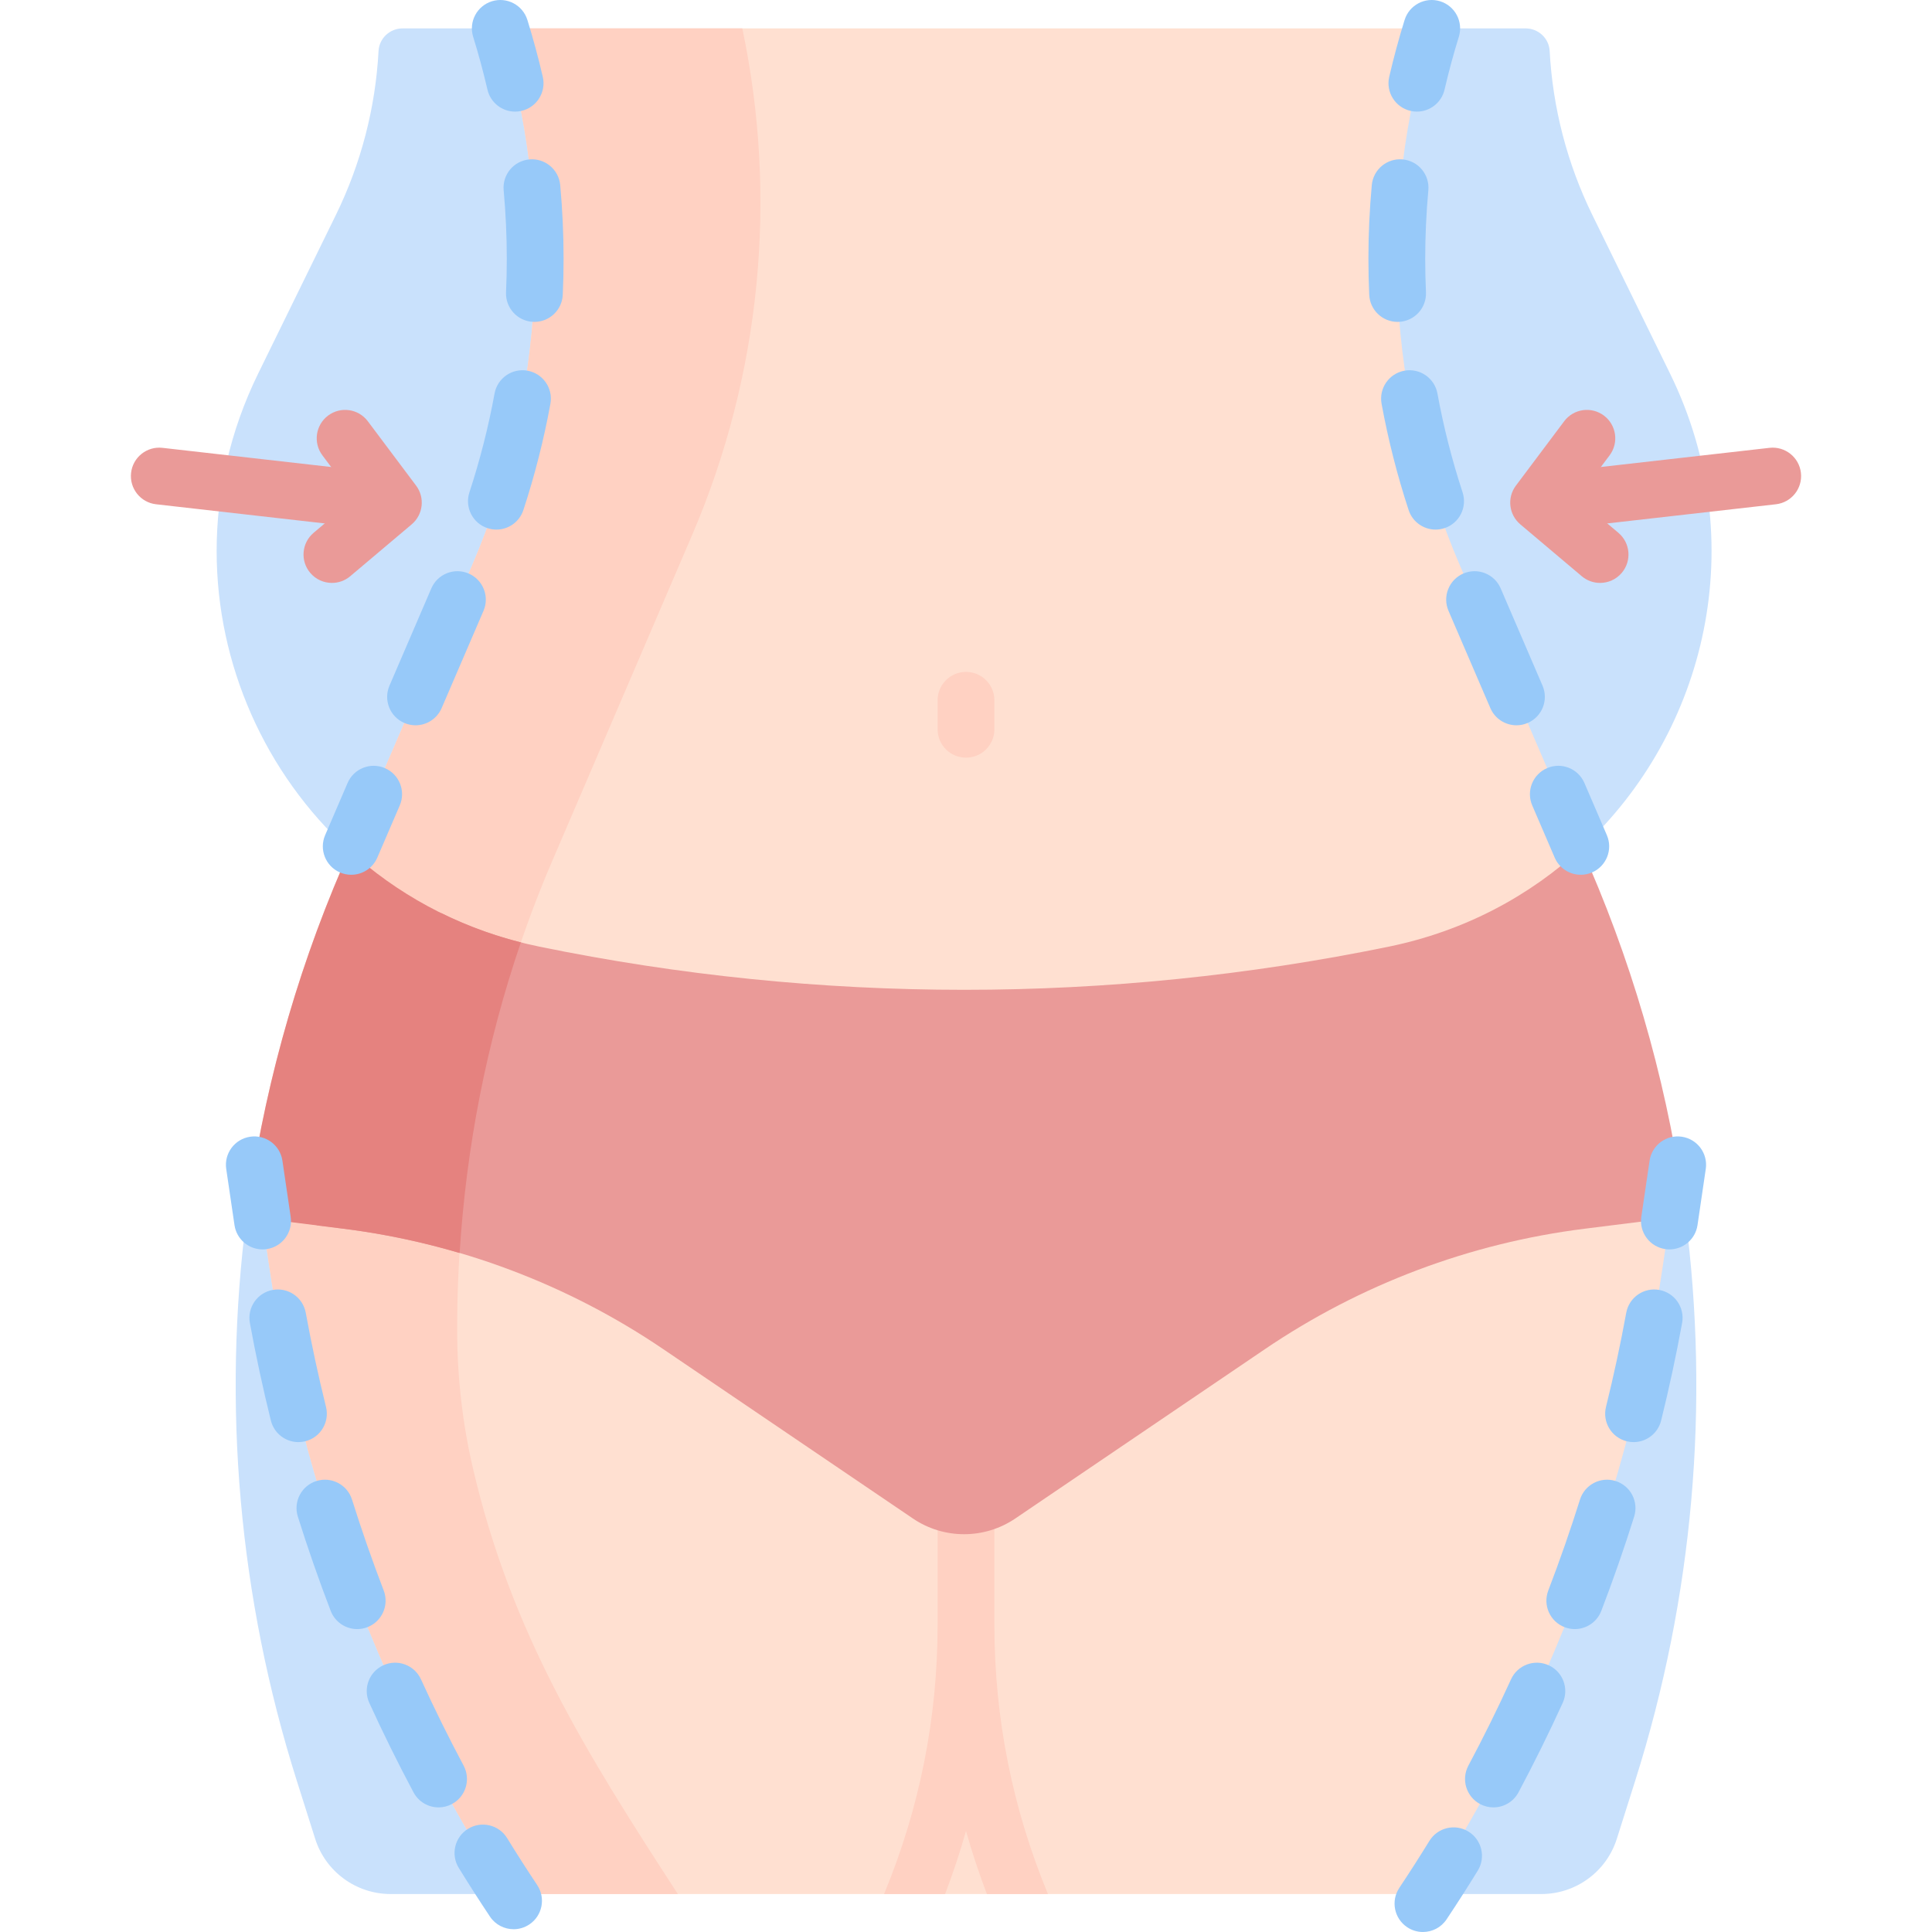 <?xml version="1.0" encoding="UTF-8"?> <svg xmlns="http://www.w3.org/2000/svg" id="Capa_1" height="512" viewBox="0 0 510.282 510.282" width="512"> <g> <path d="m101.848 320.977-34.677-13.325c-.78 4.54-1.46 9.1-2.05 13.67-6.44 49.67-2.07 100.53 13.27 149.01l4.85 15.325c2.75 8.69 10.814 14.595 19.928 14.595h30.551l56.616-36.915z" fill="#c9e1fc"></path> <g id="XMLID_182_"> <path d="m445.141 321.192c-.59-4.52-1.26-9.03-2.03-13.52l-34.677 6.932-66.246 146.835 34.373 38.813h30.551c9.114 0 17.178-5.906 19.928-14.595l4.85-15.325c15.361-48.52 19.721-99.43 13.251-149.14z" fill="#c9e1fc"></path> </g> <path d="m441.121 98.722-20.56-41.96c-6.634-13.551-10.459-28.28-11.261-43.299-.179-3.354-2.99-5.961-6.349-5.961h-24.81l-67.344 41.573 5.339 167.582 101.385 6.885.31.33c33-30.61 44.96-80.9 23.29-125.15z" fill="#c9e1fc"></path> <path d="m132.141 7.502h-25.81c-3.358 0-6.17 2.608-6.349 5.961-.802 15.018-4.627 29.748-11.261 43.299l-20.56 41.96c-7.46 15.24-10.94 31.19-10.94 46.81 0 29.98 12.8 58.75 34.77 78.84h62.913l29.363-182.298z" fill="#c9e1fc"></path> <path d="m417.7 223.978-.179-.436-31.87-74.06c-19.33-44.92-21.99-95.27-7.51-141.98h-246c14.48 46.71 11.82 97.06-7.51 141.98l-31.87 74.06-.528 2.145 10.02 54.972 296.629 3.903 18.388-60.199c.142-.13.289-.255.43-.385z" fill="#ffe0d1"></path> <path d="m410.743 295.285-102.582 9.13-190.73-16.955-48.603 31.463 2.163 14.71c8.75 59.41 30.15 116.23 62.73 166.62h242.84c32.58-50.39 53.98-107.21 62.73-166.62l2.232-15.165z" fill="#ffe0d1"></path> <g fill="#ffd1c2"> <path d="m262.641 429.224v-22.914-53.673c0-4.142-3.357-7.5-7.5-7.5s-7.5 3.358-7.5 7.5v53.673 22.915c0 24.51-4.764 48.4-14.142 71.028h16.132c2.081-5.489 3.925-11.04 5.51-16.651 1.585 5.611 3.429 11.162 5.51 16.651h16.132c-9.379-22.629-14.142-46.519-14.142-71.029z"></path> <path d="m145.527 228.178c.117-.276.235-.551.354-.826l36.915-86.017c18.163-42.317 22.692-89.083 13.265-133.833h-63.92c14.48 46.71 11.82 97.06-7.51 141.98l-31.87 74.06-.528 2.145 10.02 54.972 26.248.345c4.068-18.046 9.738-35.733 17.026-52.826z"></path> <path d="m124.886 387.679c-2.785-11.976-4.141-24.243-4.141-36.538 0-34.821 5.588-69.402 16.831-102.236-17.571-4.439-32.872-12.959-45.284-24.252l-1.18 2.74-.66 1.53c-10.94 25.423-18.694 51.876-23.273 78.777l3.813 25.933c8.75 59.41 30.15 116.23 62.73 166.62h45.316c-24.592-37.813-44.012-68.969-54.152-112.574z"></path> </g> <path d="m419.831 228.922-2.12-4.93c-13.66 12.65-30.91 21.93-50.86 26.03-37.01 7.6-74.61 11.41-112.21 11.41s-75.2-3.81-112.21-11.41c-9.251-1.896-17.91-4.92-25.908-8.866l-32.912 82.482 7.129.893c30.28 3.79 59.24 14.7 84.49 31.84l65.88 44.69c8.17 5.54 18.89 5.54 27.06 0l65.88-44.69c25.25-17.14 54.21-28.05 84.49-31.84l25.62-3.21.98-.13c-4.099-31.549-12.549-62.609-25.309-92.269z" fill="#ea9a98"></path> <path d="m137.575 248.904c-17.571-4.439-32.872-12.959-45.284-24.252l-1.84 4.27c-12.78 29.7-21.24 60.81-25.33 92.4l25.62 3.21c10.409 1.303 20.656 3.467 30.657 6.417 1.748-27.959 7.112-55.569 16.177-82.045z" fill="#e5827f"></path> <g> <g> <g> <g> <path d="m136.046 29.48c-3.411 0-6.497-2.343-7.3-5.809-1.081-4.669-2.351-9.361-3.773-13.947-1.228-3.956.984-8.158 4.94-9.385 3.963-1.228 8.158.985 9.386 4.941 1.531 4.934 2.896 9.983 4.061 15.007.935 4.036-1.579 8.064-5.614 8.999-.57.131-1.139.194-1.7.194z" fill="#97c9f9"></path> </g> <g> <path d="m109.752 191.565c-.989 0-1.994-.197-2.96-.613-3.806-1.637-5.562-6.049-3.926-9.854l11.056-25.694c1.637-3.805 6.049-5.564 9.854-3.925 3.806 1.637 5.563 6.049 3.926 9.854l-11.056 25.694c-1.223 2.839-3.988 4.538-6.894 4.538zm21.358-51.688c-.775 0-1.563-.121-2.341-.376-3.935-1.292-6.078-5.53-4.786-9.465 2.793-8.507 5.026-17.287 6.64-26.097.746-4.074 4.653-6.773 8.728-6.027 4.074.746 6.772 4.653 6.026 8.728-1.734 9.478-4.138 18.923-7.142 28.075-1.037 3.158-3.972 5.162-7.125 5.162zm10.043-54.859c-.114 0-.228-.002-.343-.007-4.138-.187-7.342-3.692-7.155-7.83.132-2.928.198-5.907.198-8.854 0-6.01-.278-12.088-.826-18.066-.378-4.125 2.659-7.775 6.784-8.154 4.114-.384 7.774 2.659 8.153 6.784.59 6.432.889 12.971.889 19.436 0 3.171-.072 6.376-.214 9.528-.18 4.023-3.5 7.163-7.486 7.163z" fill="#97c9f9"></path> </g> <g> <path d="m92.762 231.048c-.989 0-1.994-.197-2.96-.613-3.806-1.637-5.562-6.049-3.926-9.854l5.929-13.779c1.637-3.805 6.05-5.563 9.854-3.925 3.806 1.637 5.562 6.049 3.926 9.854l-5.929 13.779c-1.222 2.839-3.987 4.538-6.894 4.538z" fill="#97c9f9"></path> </g> </g> <g> <g> <path d="m69.346 329.993c-3.659 0-6.861-2.681-7.41-6.409l-2.184-14.84c-.604-4.098 2.23-7.909 6.328-8.512 4.099-.605 7.908 2.23 8.512 6.328l2.184 14.84c.604 4.098-2.23 7.909-6.328 8.512-.37.054-.738.081-1.102.081z" fill="#97c9f9"></path> </g> <g> <path d="m115.841 477.37c-2.682 0-5.275-1.442-6.625-3.974-4.12-7.728-8.048-15.678-11.677-23.628-1.72-3.768-.059-8.217 3.709-9.937 3.772-1.721 8.217-.059 9.938 3.709 3.501 7.671 7.292 15.343 11.267 22.8 1.948 3.655.565 8.198-3.09 10.146-1.124.6-2.332.884-3.522.884zm-21.494-47.094c-3.017 0-5.86-1.832-7.005-4.816-3.133-8.17-6.052-16.543-8.676-24.888-1.242-3.951.954-8.162 4.906-9.404 3.949-1.241 8.161.954 9.404 4.906 2.53 8.051 5.347 16.131 8.371 24.014 1.483 3.868-.449 8.206-4.317 9.688-.882.34-1.79.5-2.683.5zm-15.53-49.382c-3.367 0-6.429-2.284-7.274-5.699-2.103-8.491-3.968-17.161-5.543-25.77-.745-4.074 1.954-7.982 6.028-8.727 4.07-.746 7.981 1.953 8.728 6.028 1.52 8.306 3.318 16.671 5.348 24.862.995 4.021-1.456 8.087-5.478 9.083-.606.151-1.212.223-1.809.223z" fill="#97c9f9"></path> </g> <g> <path d="m135.651 509.547c-2.425 0-4.805-1.174-6.249-3.344-2.8-4.204-5.57-8.53-8.234-12.857-2.172-3.527-1.072-8.147 2.455-10.318 3.525-2.172 8.146-1.073 10.318 2.455 2.571 4.176 5.244 8.35 7.945 12.406 2.296 3.448 1.362 8.104-2.085 10.399-1.277.851-2.721 1.259-4.15 1.259z" fill="#97c9f9"></path> </g> </g> </g> <g> <path d="m87.67 153.961c-2.133 0-4.252-.905-5.735-2.663-2.672-3.165-2.271-7.897.894-10.569l10.823-9.134-8.498-11.33c-2.485-3.313-1.813-8.015 1.5-10.5 3.311-2.485 8.014-1.815 10.5 1.5l12.746 16.995c2.385 3.18 1.875 7.667-1.162 10.231l-16.233 13.702c-1.409 1.188-3.127 1.768-4.835 1.768z" fill="#ea9a98"></path> </g> <g> <path d="m99.382 139.746c-.283 0-.568-.016-.856-.048l-57.3-6.509c-4.115-.468-7.073-4.183-6.605-8.299.467-4.116 4.18-7.074 8.299-6.605l57.3 6.509c4.115.468 7.073 4.183 6.605 8.299-.435 3.827-3.68 6.653-7.443 6.653z" fill="#ea9a98"></path> </g> <g> <path d="m422.612 153.961c-1.708 0-3.426-.581-4.834-1.769l-16.233-13.702c-3.037-2.564-3.547-7.052-1.162-10.231l12.746-16.994c2.486-3.313 7.187-3.986 10.5-1.5 3.313 2.485 3.985 7.187 1.5 10.5l-8.498 11.33 10.823 9.134c3.165 2.672 3.565 7.404.894 10.569-1.484 1.759-3.603 2.663-5.736 2.663z" fill="#ea9a98"></path> </g> <g> <path d="m410.9 139.746c-3.763 0-7.008-2.826-7.442-6.654-.468-4.116 2.49-7.831 6.605-8.299l57.3-6.509c4.109-.462 7.832 2.489 8.299 6.605.468 4.116-2.49 7.831-6.605 8.299l-57.3 6.509c-.288.033-.574.049-.857.049z" fill="#ea9a98"></path> </g> <g> <g> <g> <path d="m374.236 29.48c-.561 0-1.13-.063-1.699-.195-4.035-.935-6.549-4.963-5.614-8.999 1.164-5.023 2.529-10.073 4.061-15.007 1.228-3.956 5.426-6.168 9.386-4.941 3.956 1.227 6.168 5.429 4.94 9.385-1.423 4.586-2.692 9.278-3.773 13.947-.804 3.467-3.89 5.81-7.301 5.81z" fill="#97c9f9"></path> </g> <g> <path d="m400.531 191.565c-2.906 0-5.672-1.699-6.894-4.538l-11.056-25.694c-1.637-3.805.12-8.216 3.926-9.854 3.807-1.639 8.217.121 9.854 3.925l11.056 25.694c1.637 3.805-.12 8.216-3.926 9.854-.966.417-1.972.613-2.96.613zm-21.359-51.688c-3.153 0-6.088-2.003-7.125-5.163-3.004-9.151-5.407-18.597-7.142-28.075-.746-4.075 1.952-7.982 6.026-8.728 4.077-.744 7.982 1.953 8.728 6.027 1.613 8.81 3.847 17.59 6.64 26.097 1.292 3.936-.852 8.173-4.786 9.465-.777.256-1.566.377-2.341.377zm-10.043-54.859c-3.987 0-7.306-3.14-7.486-7.163-.142-3.152-.214-6.357-.214-9.528 0-6.465.299-13.004.889-19.436.378-4.125 4.033-7.168 8.153-6.784 4.125.378 7.162 4.029 6.784 8.154-.548 5.978-.826 12.056-.826 18.066 0 2.947.066 5.926.198 8.854.187 4.138-3.018 7.643-7.155 7.83-.114.005-.228.007-.343.007z" fill="#97c9f9"></path> </g> <g> <path d="m417.52 231.048c-2.906 0-5.672-1.699-6.894-4.538l-5.929-13.779c-1.637-3.805.12-8.216 3.926-9.854 3.807-1.64 8.217.121 9.854 3.925l5.929 13.779c1.637 3.805-.12 8.216-3.926 9.854-.966.417-1.972.613-2.96.613z" fill="#97c9f9"></path> </g> </g> <g> <g> <path d="m440.936 329.993c-.363 0-.731-.026-1.102-.081-4.098-.603-6.932-4.414-6.328-8.512l2.184-14.84c.603-4.098 4.415-6.934 8.512-6.328 4.098.603 6.932 4.414 6.328 8.512l-2.184 14.84c-.548 3.727-3.752 6.409-7.41 6.409z" fill="#97c9f9"></path> </g> <g> <path d="m394.441 477.37c-1.19 0-2.397-.284-3.521-.883-3.655-1.949-5.038-6.491-3.09-10.146 3.975-7.458 7.766-15.129 11.267-22.8 1.719-3.768 6.165-5.43 9.938-3.709 3.768 1.72 5.429 6.169 3.709 9.937-3.629 7.951-7.557 15.9-11.677 23.628-1.351 2.531-3.944 3.973-6.626 3.973zm21.494-47.094c-.893 0-1.801-.161-2.684-.5-3.868-1.483-5.801-5.821-4.317-9.688 3.024-7.883 5.841-15.963 8.371-24.014 1.243-3.952 5.456-6.147 9.404-4.906 3.952 1.242 6.148 5.453 4.906 9.404-2.624 8.345-5.543 16.718-8.676 24.888-1.144 2.984-3.987 4.816-7.004 4.816zm15.53-49.382c-.597 0-1.203-.072-1.809-.222-4.021-.996-6.473-5.062-5.478-9.083 2.029-8.191 3.828-16.557 5.348-24.862.745-4.075 4.659-6.773 8.728-6.028 4.074.745 6.773 4.653 6.028 8.727-1.575 8.609-3.44 17.279-5.543 25.77-.845 3.414-3.907 5.698-7.274 5.698z" fill="#97c9f9"></path> </g> <g> <path d="m375.825 510.282c-1.429 0-2.872-.407-4.15-1.259-3.447-2.296-4.381-6.952-2.085-10.399 2.701-4.056 5.374-8.23 7.945-12.406 2.173-3.529 6.793-4.627 10.318-2.455 3.527 2.171 4.627 6.792 2.455 10.318-2.664 4.328-5.435 8.653-8.234 12.857-1.445 2.17-3.825 3.344-6.249 3.344z" fill="#97c9f9"></path> </g> </g> </g> <g> <path d="m255.141 200.114c-4.143 0-7.5-3.358-7.5-7.5v-7.655c0-4.142 3.357-7.5 7.5-7.5s7.5 3.358 7.5 7.5v7.655c0 4.142-3.357 7.5-7.5 7.5z" fill="#ffd1c2"></path> </g> </g> </g> </svg> 